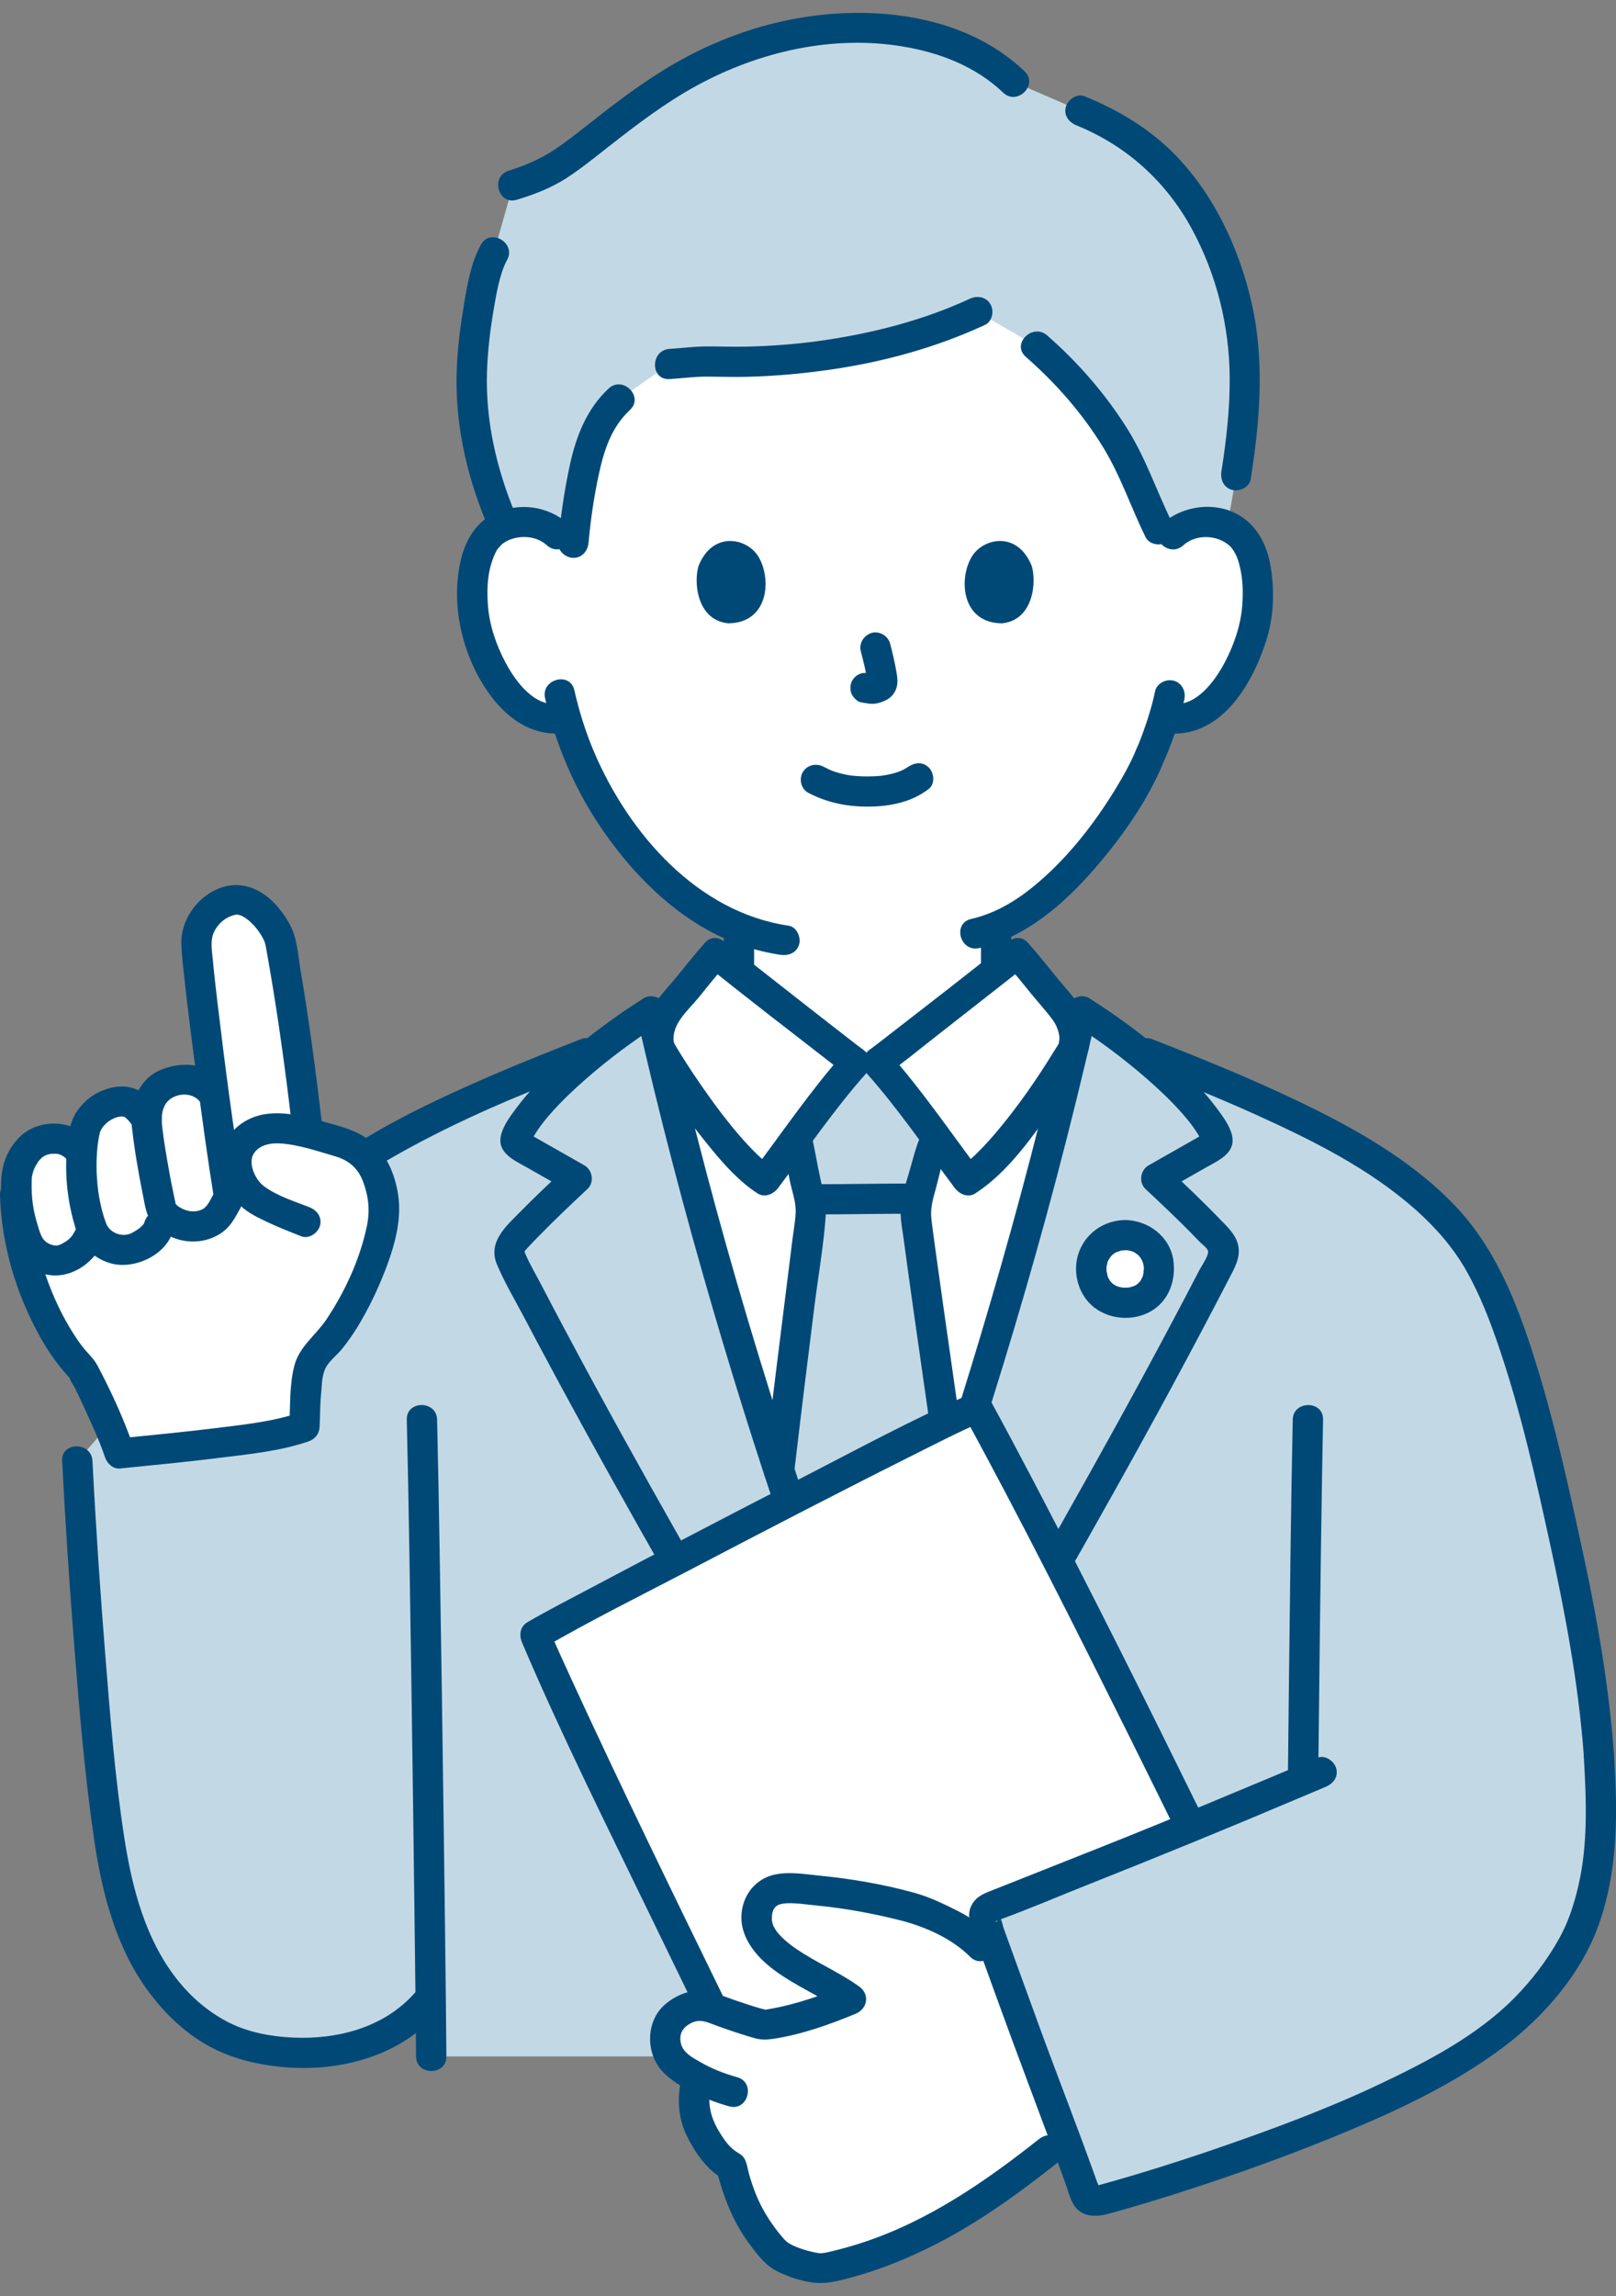 <svg width="100" height="142" viewBox="0 0 100 142" fill="none" xmlns="http://www.w3.org/2000/svg">
<rect x="0" y="0" width="100" height="142" fill="#808080" stroke="none"/>
<g clip-path="url(#clip0_4621_83216)">
<path d="M72.557 33.067C73.171 32.479 73.999 32.259 74.707 32.284C76.248 32.338 76.904 33.167 77.186 33.654C78.029 35.108 77.993 37.787 77.427 39.445C77.027 40.618 76.371 42.414 74.79 43.702C74.138 44.232 73.179 44.582 72.262 44.428L72.019 44.387C71.728 45.343 71.369 46.281 71.15 46.736C70.468 48.576 66.517 55.307 61.641 57.319C61.64 57.705 61.64 57.989 61.64 57.989C61.64 58.27 61.64 59.165 61.64 60.002C59.324 61.82 54.741 65.408 54.296 65.722H52.941C52.505 65.414 48.086 61.956 45.733 60.108C45.732 59.389 45.731 58.349 45.731 57.409C43.362 56.471 41.276 54.792 39.301 52.44C37.023 49.727 35.726 46.804 35.009 44.383C34.032 44.633 32.975 44.272 32.275 43.701C30.693 42.413 30.037 40.618 29.637 39.444C29.071 37.786 29.036 35.108 29.878 33.654C30.16 33.166 30.816 32.337 32.357 32.283C33.065 32.258 33.893 32.479 34.507 33.066C34.507 33.066 31.068 13.95 53.532 13.95C75.996 13.95 72.557 33.066 72.557 33.066V33.067Z" fill="white"/>
<path d="M50.681 98.185C49.725 95.577 48.98 93.277 47.744 89.5C44.924 80.884 42.304 71.408 40.299 62.547C39.399 63.12 38.266 63.911 37.119 64.811L36.24 65.155L33.297 66.305C26.166 69.284 19.455 72.376 16.172 77.349L4.789 90.351C5.045 95.417 5.328 99.252 5.692 103.711C5.922 106.53 6.165 109.351 6.546 112.155C6.844 114.348 7.054 115.99 7.941 118.684C9.078 122.132 11.607 125.489 15.277 126.504C18.94 127.517 24.018 127.006 26.654 123.519C26.67 125.031 26.682 126.283 26.69 127.183H63.999C64.574 128.743 65.164 130.328 65.724 131.796C66.299 133.296 66.802 134.662 67.168 135.713C67.283 136.034 67.624 136.209 67.953 136.125C71.525 135.157 76.927 133.451 82.786 131.053C85.982 129.746 90.148 127.724 93.012 125.454C95.437 123.532 97.492 120.509 98.12 118.532C98.921 116.006 99.196 113.954 99.015 109.896C98.268 103.849 97.499 98.88 96.556 94.54C95.168 88.153 93.418 80.89 91.078 77.348C87.795 72.376 81.084 69.283 73.952 66.304L71.01 65.154C71.01 65.154 70.692 65.031 70.13 64.81C68.983 63.91 67.85 63.12 66.95 62.546C66.036 66.589 64.993 70.759 63.861 74.918C62.513 79.874 61.039 84.814 59.506 89.499C57.417 95.882 56.729 98.049 54.057 104.611H53.194C52.103 101.931 51.343 99.984 50.683 98.184L50.681 98.185Z" fill="#C3D8E5"/>
<path d="M29.387 20.677C29.33 21.146 29.287 21.573 29.259 21.919C28.911 26.142 29.88 29.509 31.189 32.517C31.508 32.389 31.894 32.301 32.362 32.285C33.07 32.26 33.898 32.481 34.512 33.068L35.447 33.962C35.465 33.766 35.483 33.569 35.483 33.569C35.66 31.639 35.795 30.775 36.123 29.23C36.459 27.647 36.883 26.006 38.322 24.692L41.441 22.512C42.269 22.465 43.24 22.34 43.896 22.362C49.839 22.558 55.886 21.438 60.487 19.288L64.146 21.408C66.665 23.601 68.46 25.934 69.849 28.535C70.317 29.411 71.391 32.389 72.159 33.568C72.766 32.603 73.831 32.254 74.713 32.285C75.204 32.302 75.606 32.398 75.934 32.537C77.428 24.752 77.742 20.044 74.718 13.977C74.218 12.974 73.239 11.558 72.483 10.696C71.014 9.022 69.042 7.726 66.866 6.853L62.747 5.07C58.624 1.069 51.169 1.069 46.037 2.958C41.223 4.73 38.622 7.231 35.5 9.567C34.22 10.525 33.449 10.94 31.742 11.454L30.57 15.605C30 16.605 29.598 18.936 29.388 20.676L29.387 20.677Z" fill="#C3D8E5"/>
<path d="M50.014 49.031C51.173 49.64 52.421 49.895 53.731 49.887C55.063 49.878 56.41 49.618 57.477 48.79C57.877 48.48 57.804 47.795 57.477 47.47C57.082 47.077 56.551 47.159 56.15 47.47C56.433 47.251 56.206 47.423 56.134 47.469C56.059 47.517 55.981 47.561 55.903 47.602C55.84 47.635 55.559 47.747 55.81 47.654C55.704 47.693 55.599 47.735 55.492 47.769C55.202 47.862 54.902 47.928 54.601 47.971C54.736 47.952 54.557 47.975 54.508 47.98C54.42 47.989 54.332 47.996 54.245 48.002C54.034 48.015 53.823 48.02 53.611 48.019C53.422 48.018 53.233 48.012 53.044 47.999C52.957 47.993 52.871 47.986 52.785 47.977C52.78 47.977 52.472 47.935 52.651 47.963C52.37 47.919 52.091 47.86 51.819 47.779C51.702 47.744 51.588 47.702 51.473 47.663C51.44 47.652 51.391 47.64 51.362 47.62C51.551 47.747 51.461 47.664 51.385 47.628C51.242 47.561 51.101 47.491 50.961 47.418C50.513 47.182 49.941 47.305 49.678 47.753C49.43 48.175 49.565 48.794 50.014 49.031L50.014 49.031Z" fill="#004977"/>
<path d="M53.271 40.297C53.434 40.914 53.59 41.542 53.684 42.174L53.65 41.926C53.661 42.012 53.666 42.098 53.657 42.185L53.691 41.937C53.684 41.977 53.676 42.015 53.662 42.053L53.757 41.83C53.745 41.858 53.732 41.88 53.715 41.905L53.862 41.716C53.843 41.74 53.824 41.758 53.8 41.777L53.99 41.631C53.943 41.661 53.892 41.686 53.841 41.709L54.065 41.615C53.983 41.649 53.901 41.674 53.813 41.688L54.063 41.655C53.983 41.664 53.905 41.664 53.826 41.654L54.075 41.688C53.986 41.675 53.899 41.654 53.81 41.642C53.548 41.607 53.325 41.597 53.087 41.736C52.892 41.849 52.706 42.072 52.656 42.294C52.601 42.533 52.612 42.801 52.75 43.014C52.872 43.202 53.077 43.411 53.311 43.443C53.511 43.469 53.706 43.52 53.909 43.529C54.221 43.543 54.51 43.448 54.788 43.322C55.131 43.166 55.398 42.861 55.489 42.493C55.566 42.182 55.533 41.909 55.48 41.598C55.377 40.993 55.237 40.394 55.081 39.8C54.956 39.328 54.405 38.994 53.927 39.148C53.438 39.305 53.138 39.791 53.271 40.297Z" fill="#004977"/>
<path d="M43.23 34.989C42.914 36.008 43.12 38.351 45.059 38.55C47.623 38.535 47.759 35.702 46.896 34.37C46.19 33.279 44.112 32.825 43.23 34.989Z" fill="#004977"/>
<path d="M63.84 34.989C64.155 36.008 63.95 38.351 62.01 38.551C59.447 38.535 59.31 35.702 60.173 34.37C60.879 33.279 62.957 32.825 63.84 34.989Z" fill="#004977"/>
<path d="M35.173 32.407C33.92 31.279 32.088 31.042 30.566 31.775C29.457 32.309 28.816 33.404 28.533 34.561C27.87 37.278 28.558 40.369 30.113 42.677C31.257 44.374 32.915 45.619 35.054 45.328C35.557 45.26 35.831 44.619 35.709 44.179C35.56 43.64 35.059 43.459 34.555 43.528C33.057 43.731 31.9 42.134 31.292 40.998C30.704 39.898 30.281 38.657 30.192 37.411C30.143 36.718 30.148 36.004 30.285 35.32C30.379 34.847 30.603 34.205 30.817 33.921C30.757 34.001 30.947 33.779 30.97 33.755C31.083 33.633 31.068 33.65 31.165 33.583C31.414 33.411 31.681 33.31 31.981 33.255C32.643 33.134 33.339 33.271 33.846 33.727C34.74 34.531 36.071 33.215 35.173 32.406L35.173 32.407Z" fill="#004977"/>
<path d="M73.22 33.729C74.118 32.921 75.612 33.121 76.273 33.953C76.145 33.792 76.322 34.039 76.343 34.072C76.415 34.19 76.483 34.313 76.536 34.441C76.651 34.719 76.722 35.026 76.781 35.321C76.918 36.005 76.923 36.719 76.874 37.412C76.787 38.637 76.375 39.853 75.806 40.938C75.199 42.093 74.032 43.736 72.511 43.529C72.009 43.461 71.503 43.649 71.356 44.181C71.236 44.617 71.507 45.261 72.012 45.329C75.467 45.799 77.474 42.41 78.369 39.58C78.822 38.15 78.876 36.568 78.639 35.095C78.446 33.895 77.946 32.757 76.934 32.033C75.427 30.952 73.233 31.202 71.893 32.408C70.995 33.216 72.325 34.534 73.219 33.729L73.22 33.729Z" fill="#004977"/>
<path d="M71.478 42.751C71.307 43.582 71.055 44.397 70.77 45.196C70.68 45.448 70.523 45.865 70.456 46.022C70.388 46.178 70.314 46.331 70.249 46.49C70.234 46.528 70.145 46.755 70.207 46.603C70.273 46.443 70.166 46.694 70.153 46.724C70.117 46.802 70.081 46.879 70.044 46.955C69.948 47.155 69.847 47.353 69.743 47.549C69.507 47.991 69.256 48.425 68.994 48.851C67.617 51.092 65.941 53.212 63.888 54.877C62.765 55.788 61.496 56.514 60.093 56.836C58.917 57.106 59.415 58.907 60.592 58.637C63.467 57.977 65.861 55.889 67.74 53.72C69.307 51.912 70.763 49.877 71.761 47.695C71.862 47.476 71.95 47.251 72.044 47.029C71.92 47.322 72.205 46.665 72.213 46.647C72.29 46.461 72.365 46.274 72.436 46.085C72.786 45.162 73.089 44.215 73.289 43.248C73.391 42.755 73.145 42.239 72.634 42.1C72.169 41.973 71.582 42.256 71.479 42.752L71.478 42.751Z" fill="#004977"/>
<path d="M33.73 43.179C34.365 45.971 35.506 48.676 37.103 51.06C38.82 53.623 41.075 56.021 43.804 57.528C45.198 58.298 46.721 58.82 48.299 59.052C48.8 59.125 49.307 58.928 49.453 58.4C49.574 57.96 49.302 57.325 48.797 57.251C43.149 56.422 38.924 51.548 36.782 46.554C36.248 45.308 35.84 44.004 35.54 42.683C35.273 41.512 33.463 42.007 33.73 43.18V43.179Z" fill="#004977"/>
<path d="M66.613 7.753C69.716 9.014 72.162 11.23 73.753 14.159C75.275 16.961 76.067 20.129 76.094 23.306C76.111 25.265 75.889 27.216 75.584 29.148C75.505 29.645 75.712 30.152 76.239 30.296C76.685 30.418 77.314 30.145 77.393 29.644C77.965 26.027 78.271 22.36 77.456 18.753C76.68 15.319 75.043 11.847 72.499 9.357C70.961 7.851 69.099 6.76 67.112 5.952C66.642 5.761 66.08 6.159 65.957 6.604C65.81 7.139 66.141 7.561 66.613 7.753L66.613 7.753Z" fill="#004977"/>
<path d="M63.401 4.409C60.087 1.237 55.129 0.431 50.706 0.934C48.279 1.21 45.991 1.873 43.77 2.883C41.562 3.887 39.572 5.242 37.658 6.716C36.697 7.456 35.756 8.225 34.776 8.939C33.751 9.686 32.695 10.183 31.484 10.553C30.332 10.905 30.823 12.708 31.983 12.354C33.056 12.027 34.105 11.628 35.051 11.017C35.97 10.423 36.824 9.723 37.685 9.05C39.424 7.688 41.178 6.35 43.125 5.29C46.979 3.191 51.516 2.146 55.895 2.88C58.173 3.262 60.389 4.117 62.075 5.729C62.945 6.563 64.274 5.244 63.401 4.409Z" fill="#004977"/>
<path d="M29.759 15.134C29.152 16.239 28.922 17.558 28.717 18.786C28.494 20.119 28.318 21.473 28.265 22.825C28.137 26.076 28.83 29.261 30.068 32.258C30.26 32.724 30.691 33.055 31.222 32.91C31.665 32.789 32.071 32.231 31.877 31.762C30.721 28.962 30.042 26.042 30.135 23.003C30.174 21.758 30.321 20.511 30.526 19.282C30.704 18.221 30.923 16.907 31.379 16.077C31.959 15.022 30.339 14.078 29.759 15.134L29.759 15.134Z" fill="#004977"/>
<path d="M60.006 18.48C57.187 19.788 54.124 20.577 51.054 21.034C49.429 21.276 47.785 21.403 46.142 21.439C45.326 21.457 44.512 21.421 43.696 21.425C42.941 21.429 42.187 21.531 41.434 21.578C40.235 21.652 40.226 23.52 41.434 23.445C42.209 23.397 42.985 23.289 43.763 23.292C44.587 23.296 45.408 23.325 46.233 23.304C48.015 23.261 49.791 23.097 51.554 22.835C54.797 22.352 57.978 21.472 60.954 20.093C61.413 19.88 61.529 19.221 61.29 18.815C61.015 18.346 60.468 18.267 60.006 18.48Z" fill="#004977"/>
<path d="M37.657 24.032C36.31 25.293 35.659 26.96 35.271 28.724C34.92 30.326 34.693 31.937 34.542 33.569C34.495 34.071 35.007 34.502 35.48 34.502C36.026 34.502 36.372 34.073 36.419 33.569C36.552 32.128 36.746 30.77 37.053 29.349C37.378 27.843 37.827 26.435 38.984 25.352C39.865 24.527 38.536 23.208 37.657 24.032Z" fill="#004977"/>
<path d="M63.475 22.067C65.331 23.692 66.954 25.537 68.247 27.637C69.337 29.406 69.974 31.357 70.885 33.214C71.108 33.667 71.755 33.79 72.169 33.549C72.634 33.279 72.729 32.726 72.506 32.272C71.57 30.366 70.914 28.37 69.785 26.56C68.427 24.384 66.732 22.437 64.803 20.747C63.899 19.955 62.567 21.271 63.475 22.067Z" fill="#004977"/>
<path d="M54.053 104.611C56.726 98.048 57.413 95.882 59.502 89.498C62.091 81.588 64.512 72.952 66.443 64.734C66.652 63.966 66.289 62.967 65.805 62.409C64.936 61.408 63.841 59.959 62.954 58.971C62.576 59.275 54.883 65.311 54.3 65.722H52.945C52.362 65.311 44.669 59.275 44.292 58.971C43.404 59.959 42.309 61.408 41.44 62.409C40.956 62.967 40.593 63.966 40.803 64.734C42.734 72.952 45.154 81.588 47.743 89.498C49.832 95.882 50.52 98.049 53.192 104.611H54.054H54.053Z" fill="white"/>
<path d="M56.372 98.696C55.755 100.357 55.038 102.183 54.049 104.611H53.187C50.727 98.57 49.949 96.254 48.211 90.944C49.054 83.754 50.169 75.203 50.169 74.951C50.169 74.498 50.065 74.05 49.962 73.607C49.91 73.407 49.864 73.206 49.822 73.005C49.6 72.006 49.559 71.495 49.3 70.437L49.284 70.386C50.525 68.721 52.026 66.746 52.941 65.722H54.296C55.203 66.737 56.686 68.687 57.921 70.343C57.851 70.538 57.806 70.666 57.806 70.666C57.461 71.381 57.366 72.092 57.171 72.719C56.928 73.493 56.684 74.288 56.67 75.098C56.663 75.521 57.836 83.629 58.923 91.257C57.94 94.26 57.26 96.307 56.372 98.696V98.696Z" fill="#C3D8E5"/>
<path d="M47.402 104.423C42.602 96.145 37.858 87.828 33.432 79.344C33.135 78.774 32.8 78.207 32.539 77.62C32.429 77.372 32.428 77.42 32.618 77.207C32.846 76.952 33.089 76.709 33.327 76.464C34.306 75.459 35.326 74.496 36.351 73.538C36.791 73.128 36.674 72.363 36.161 72.072C35.528 71.712 34.893 71.352 34.26 70.992C33.957 70.819 33.653 70.647 33.35 70.475C33.185 70.381 33.019 70.288 32.854 70.193L32.689 70.1C32.549 70.013 32.559 70.023 32.72 70.127L32.848 70.598C32.796 70.708 32.789 70.724 32.827 70.647C32.849 70.6 32.873 70.554 32.898 70.509C32.939 70.43 32.983 70.353 33.028 70.277C33.134 70.099 33.247 69.925 33.365 69.755C33.595 69.428 33.85 69.121 34.115 68.822C34.784 68.07 35.517 67.375 36.276 66.714C37.685 65.484 39.194 64.362 40.77 63.353L39.392 62.795C40.777 68.906 42.363 74.973 44.125 80.988C45.688 86.324 47.371 91.638 49.218 96.884C50.164 99.572 51.212 102.221 52.286 104.861C52.476 105.328 52.911 105.657 53.44 105.513C53.886 105.391 54.287 104.834 54.096 104.364C52.238 99.799 50.587 95.184 49.055 90.501C47.114 84.569 45.321 78.594 43.725 72.561C42.824 69.155 41.98 65.734 41.202 62.299C41.072 61.725 40.318 61.424 39.823 61.741C37.469 63.247 35.178 64.988 33.245 67.008C32.758 67.517 32.3 68.054 31.883 68.621C31.539 69.088 31.128 69.65 30.999 70.223C30.755 71.303 31.804 71.749 32.568 72.182C33.45 72.683 34.331 73.184 35.214 73.685L35.024 72.219C34.066 73.112 33.114 74.011 32.196 74.943C31.295 75.858 30.164 76.823 30.76 78.225C31.232 79.337 31.869 80.402 32.431 81.471C33.02 82.589 33.614 83.704 34.214 84.817C36.599 89.249 39.057 93.641 41.549 98.013C42.95 100.47 44.362 102.92 45.781 105.367C46.384 106.408 48.007 105.468 47.401 104.424L47.402 104.423Z" fill="#004977"/>
<path d="M81.572 110.077C81.638 103.912 81.706 97.746 81.805 91.582C81.825 90.321 81.847 89.06 81.873 87.8C81.898 86.598 80.022 86.598 79.996 87.8C79.88 93.353 79.822 98.907 79.757 104.461C79.736 106.333 79.715 108.205 79.695 110.077C79.683 111.28 81.559 111.28 81.572 110.077Z" fill="#004977"/>
<path d="M50.463 75.107C52.468 75.106 54.472 75.065 56.477 75.065C56.968 75.065 57.438 74.635 57.416 74.131C57.393 73.627 57.003 73.197 56.477 73.197C54.472 73.198 52.468 73.239 50.463 73.24C49.972 73.24 49.502 73.669 49.524 74.173C49.547 74.677 49.937 75.107 50.463 75.107Z" fill="#004977"/>
<path d="M48.404 70.687C48.594 71.48 48.719 72.285 48.888 73.083C49.019 73.702 49.265 74.35 49.236 74.989C49.211 75.552 49.104 76.121 49.035 76.679C48.688 79.473 48.334 82.266 47.99 85.06C47.748 87.029 47.509 88.999 47.278 90.969C47.219 91.471 47.751 91.903 48.216 91.903C48.772 91.903 49.096 91.472 49.155 90.969C49.553 87.569 49.974 84.172 50.399 80.775C50.637 78.872 50.984 76.949 51.108 75.035C51.153 74.347 50.934 73.649 50.784 72.984C50.575 72.056 50.435 71.115 50.213 70.191C49.933 69.022 48.123 69.517 48.403 70.687L48.404 70.687Z" fill="#004977"/>
<path d="M59.779 90.635C59.308 87.337 58.835 84.04 58.368 80.743C58.193 79.507 58.019 78.27 57.85 77.033C57.841 76.97 57.808 76.726 57.813 76.766C57.82 76.819 57.788 76.576 57.782 76.531C57.758 76.351 57.734 76.172 57.711 75.991C57.68 75.748 57.642 75.502 57.624 75.257C57.585 74.735 57.714 74.22 57.853 73.721C58.088 72.879 58.257 71.934 58.62 71.138C58.83 70.68 58.752 70.133 58.283 69.861C57.881 69.626 57.21 69.734 56.999 70.196C56.639 70.986 56.47 71.813 56.218 72.638C55.977 73.425 55.713 74.278 55.736 75.111C55.749 75.627 55.855 76.152 55.923 76.662C56.294 79.439 56.695 82.212 57.091 84.986C57.383 87.034 57.676 89.083 57.969 91.131C58.04 91.631 58.679 91.905 59.123 91.784C59.663 91.636 59.85 91.136 59.778 90.635L59.779 90.635Z" fill="#004977"/>
<path d="M61.458 105.366C66.479 96.705 71.443 88.003 76.039 79.109C76.385 78.439 76.797 77.769 76.612 76.984C76.454 76.313 75.895 75.823 75.434 75.345C74.396 74.268 73.308 73.239 72.215 72.219L72.025 73.685C72.907 73.184 73.789 72.683 74.671 72.182C75.434 71.749 76.483 71.302 76.24 70.222C76.111 69.651 75.699 69.087 75.356 68.621C74.938 68.053 74.481 67.517 73.994 67.008C72.06 64.988 69.769 63.247 67.415 61.741C66.921 61.424 66.167 61.725 66.037 62.299C64.652 68.41 63.065 74.477 61.304 80.492C59.741 85.828 58.057 91.142 56.211 96.388C55.265 99.075 54.217 101.725 53.143 104.365C52.952 104.832 53.35 105.39 53.798 105.513C54.334 105.66 54.761 105.33 54.952 104.861C56.81 100.295 58.46 95.68 59.992 90.998C61.934 85.066 63.727 79.091 65.323 73.057C66.224 69.652 67.067 66.231 67.846 62.795L66.467 63.353C68.044 64.362 69.552 65.485 70.962 66.714C71.704 67.361 72.422 68.04 73.079 68.774C73.36 69.088 73.631 69.41 73.873 69.756C73.981 69.911 74.085 70.069 74.182 70.231C74.237 70.323 74.29 70.416 74.341 70.51L74.389 70.602C74.449 70.725 74.45 70.724 74.39 70.599L74.519 70.128C74.664 70.034 74.69 70.015 74.598 70.072C74.528 70.114 74.457 70.155 74.385 70.194C74.219 70.289 74.054 70.382 73.888 70.476C73.585 70.648 73.282 70.82 72.979 70.993C72.345 71.353 71.711 71.713 71.077 72.073C70.565 72.364 70.448 73.129 70.887 73.54C71.799 74.39 72.705 75.246 73.583 76.131C73.803 76.352 74.02 76.575 74.236 76.801C74.382 76.954 74.67 77.15 74.746 77.344C74.846 77.598 74.371 78.257 74.215 78.559C73.124 80.662 72.012 82.754 70.884 84.838C68.589 89.077 66.231 93.282 63.841 97.469C62.515 99.793 61.178 102.11 59.836 104.424C59.232 105.467 60.853 106.409 61.457 105.367L61.458 105.366Z" fill="#004977"/>
<path d="M62.286 59.632C62.8 60.21 63.286 60.811 63.772 61.412C64.222 61.97 64.724 62.506 65.147 63.083C65.323 63.323 65.445 63.595 65.514 63.883C65.539 63.991 65.557 64.087 65.56 64.198C65.562 64.26 65.506 64.595 65.578 64.411C65.501 64.606 65.359 64.794 65.25 64.972C64.211 66.671 63.065 68.328 61.789 69.859C61.383 70.346 60.961 70.822 60.509 71.269C60.315 71.461 60.115 71.648 59.907 71.826C59.66 72.036 59.691 72.012 59.416 72.191L60.7 72.526C58.816 70.024 57.043 67.408 54.96 65.063L54.77 66.529C55.863 65.751 56.904 64.888 57.961 64.063C59.456 62.897 60.948 61.728 62.439 60.557C62.831 60.249 63.225 59.944 63.613 59.632C64.008 59.315 63.945 58.641 63.613 58.311C63.223 57.923 62.682 57.994 62.286 58.311C59.864 60.257 57.399 62.154 54.944 64.059C54.793 64.175 54.643 64.292 54.493 64.408C54.427 64.459 54.361 64.509 54.296 64.56C54.173 64.654 54.449 64.443 54.269 64.58C54.121 64.693 53.974 64.808 53.822 64.916C53.312 65.279 53.205 65.902 53.632 66.383C55.61 68.609 57.291 71.093 59.078 73.468C59.37 73.856 59.899 74.105 60.362 73.803C62.382 72.489 63.881 70.319 65.241 68.382C65.808 67.575 66.356 66.754 66.87 65.913C67.007 65.689 67.152 65.465 67.255 65.221C67.59 64.432 67.425 63.511 67.095 62.751C66.731 61.914 66.036 61.249 65.467 60.547C64.857 59.794 64.257 59.034 63.613 58.311C62.809 57.41 61.486 58.735 62.286 59.632L62.286 59.632Z" fill="#004977"/>
<path d="M43.619 58.311C43.048 58.951 42.513 59.62 41.975 60.287C41.466 60.917 40.875 61.521 40.427 62.196C39.73 63.248 39.576 64.595 40.226 65.688C41.347 67.576 42.64 69.392 44.039 71.085C44.869 72.089 45.768 73.087 46.869 73.803C47.328 74.102 47.862 73.855 48.153 73.468C49.941 71.093 51.622 68.609 53.6 66.383C54.027 65.902 53.919 65.279 53.41 64.916C53.29 64.831 53.174 64.741 53.057 64.652C53.012 64.618 52.967 64.584 52.922 64.549C52.806 64.46 53.082 64.673 52.912 64.541C52.782 64.441 52.652 64.341 52.522 64.24C51.84 63.712 51.16 63.182 50.48 62.651C49.015 61.508 47.552 60.361 46.091 59.213C45.709 58.913 45.324 58.615 44.945 58.312C44.551 57.995 44.004 57.928 43.618 58.312C43.29 58.639 43.222 59.314 43.618 59.632C46.071 61.601 48.565 63.522 51.051 65.449C51.518 65.811 51.979 66.186 52.462 66.529L52.272 65.062C50.189 67.407 48.416 70.024 46.532 72.526L47.816 72.191C47.733 72.137 47.651 72.081 47.571 72.023C47.486 71.963 47.566 72.023 47.581 72.035C47.532 71.997 47.484 71.958 47.435 71.918C47.242 71.758 47.056 71.59 46.875 71.417C46.481 71.039 46.111 70.637 45.754 70.225C45.025 69.382 44.354 68.492 43.711 67.582C43.161 66.805 42.63 66.013 42.127 65.205C41.985 64.978 41.844 64.749 41.712 64.515C41.694 64.485 41.673 64.454 41.66 64.422C41.702 64.525 41.673 64.44 41.672 64.336C41.671 64.07 41.712 63.811 41.813 63.562C42.1 62.855 42.776 62.259 43.249 61.673C43.805 60.984 44.357 60.293 44.946 59.632C45.745 58.735 44.422 57.41 43.619 58.311Z" fill="#004977"/>
<path d="M44.789 58.08V59.571C44.789 59.81 44.894 60.062 45.064 60.231C45.227 60.393 45.494 60.515 45.727 60.505C45.97 60.494 46.222 60.414 46.391 60.231C46.56 60.048 46.666 59.824 46.666 59.571V58.08C46.666 57.841 46.561 57.589 46.391 57.42C46.228 57.258 45.961 57.136 45.727 57.147C45.485 57.158 45.233 57.237 45.064 57.42C44.895 57.603 44.789 57.828 44.789 58.08Z" fill="#004977"/>
<path d="M60.703 57.99C60.703 58.503 60.703 59.016 60.703 59.529C60.703 59.769 60.808 60.02 60.978 60.19C61.141 60.352 61.408 60.474 61.642 60.463C61.884 60.452 62.136 60.373 62.305 60.19C62.474 60.007 62.58 59.782 62.58 59.529V59.444C62.58 59.205 62.475 58.953 62.305 58.784C62.142 58.622 61.875 58.5 61.642 58.51C61.399 58.521 61.147 58.6 60.978 58.784C60.809 58.967 60.703 59.191 60.703 59.444V59.529C60.703 59.769 60.808 60.02 60.978 60.19C61.141 60.352 61.408 60.474 61.642 60.463C61.884 60.452 62.136 60.373 62.305 60.19C62.474 60.007 62.58 59.782 62.58 59.529C62.58 59.016 62.58 58.503 62.58 57.99C62.58 57.75 62.475 57.499 62.305 57.329C62.142 57.168 61.875 57.045 61.642 57.056C61.399 57.067 61.147 57.146 60.978 57.329C60.809 57.513 60.703 57.737 60.703 57.99Z" fill="#004977"/>
<path d="M99.88 108.529C99.571 104.389 98.881 100.311 98.004 96.255C97.112 92.131 96.216 87.997 94.942 83.969C93.851 80.52 92.516 77.126 89.957 74.482C87.229 71.663 83.689 69.703 80.174 68.029C77.257 66.64 74.267 65.429 71.26 64.254C70.788 64.07 70.229 64.456 70.105 64.906C69.959 65.436 70.287 65.87 70.761 66.055C73.101 66.969 75.424 67.903 77.714 68.939C81.198 70.516 84.751 72.277 87.623 74.837C88.853 75.934 89.937 77.173 90.749 78.608C91.594 80.101 92.211 81.712 92.761 83.331C94.105 87.286 95.02 91.371 95.911 95.445C96.857 99.776 97.673 104.103 98.004 108.529C98.041 109.032 98.408 109.463 98.942 109.463C99.421 109.463 99.919 109.035 99.881 108.529H99.88Z" fill="#004977"/>
<path d="M69.619 76.389C68.38 76.389 67.523 77.344 67.523 78.462C67.523 79.712 68.398 80.573 69.619 80.573C70.887 80.573 71.715 79.704 71.715 78.462C71.715 77.337 70.854 76.389 69.619 76.389Z" fill="white"/>
<path d="M69.624 75.455C68.291 75.472 67.127 76.294 66.723 77.568C66.354 78.731 66.744 80.119 67.719 80.868C68.7 81.622 70.132 81.717 71.212 81.102C72.344 80.459 72.794 79.143 72.603 77.908C72.379 76.463 71.052 75.472 69.624 75.454C69.133 75.448 68.663 75.888 68.686 76.388C68.709 76.899 69.098 77.315 69.624 77.322C69.686 77.322 69.746 77.327 69.807 77.329C70.017 77.334 69.59 77.278 69.791 77.326C69.884 77.348 69.976 77.366 70.067 77.396C70.083 77.401 70.15 77.434 70.172 77.433L70.05 77.382C70.083 77.396 70.116 77.412 70.148 77.429C70.241 77.477 70.329 77.559 70.422 77.599C70.236 77.519 70.317 77.515 70.396 77.588C70.422 77.612 70.448 77.637 70.472 77.662C70.503 77.693 70.542 77.758 70.579 77.779C70.449 77.703 70.479 77.634 70.543 77.737C70.595 77.82 70.643 77.903 70.691 77.988C70.731 78.058 70.698 78.097 70.662 77.91C70.675 77.977 70.713 78.046 70.732 78.112C70.757 78.197 70.76 78.295 70.791 78.377C70.716 78.177 70.778 78.22 70.778 78.32C70.778 78.367 70.783 78.413 70.783 78.46C70.783 78.546 70.751 78.661 70.768 78.744L70.787 78.605C70.781 78.641 70.775 78.677 70.768 78.712C70.756 78.773 70.741 78.833 70.724 78.893C70.712 78.935 70.699 78.976 70.685 79.017L70.667 79.065C70.631 79.156 70.643 79.129 70.702 78.983C70.652 79.043 70.625 79.136 70.582 79.202C70.561 79.237 70.534 79.269 70.513 79.304C70.453 79.406 70.675 79.124 70.552 79.249C70.488 79.315 70.398 79.382 70.341 79.453C70.469 79.292 70.465 79.363 70.373 79.424C70.345 79.443 70.317 79.46 70.288 79.477C70.245 79.503 70.199 79.524 70.155 79.548C69.997 79.635 70.333 79.495 70.215 79.525C70.121 79.549 70.031 79.587 69.937 79.609C69.902 79.617 69.866 79.623 69.831 79.631C69.73 79.648 69.758 79.645 69.915 79.622C69.877 79.626 69.84 79.629 69.802 79.632C69.705 79.638 69.608 79.64 69.511 79.635C69.461 79.633 69.391 79.614 69.343 79.622C69.361 79.619 69.579 79.666 69.429 79.63C69.333 79.607 69.238 79.588 69.144 79.557C69.104 79.543 69.062 79.522 69.021 79.512C69.268 79.571 69.12 79.553 69.037 79.508C68.955 79.463 68.883 79.403 68.802 79.358C68.992 79.463 68.928 79.461 68.875 79.41C68.839 79.375 68.802 79.342 68.767 79.307C68.738 79.277 68.713 79.241 68.683 79.214C68.594 79.135 68.818 79.414 68.721 79.264C68.666 79.178 68.615 79.091 68.565 79.001C68.473 78.835 68.636 79.215 68.578 79.033C68.567 78.999 68.554 78.966 68.543 78.932C68.515 78.842 68.514 78.693 68.468 78.614C68.477 78.63 68.488 78.854 68.48 78.694C68.477 78.636 68.471 78.578 68.47 78.52C68.469 78.472 68.469 78.425 68.471 78.377C68.472 78.35 68.474 78.322 68.476 78.294C68.486 78.193 68.481 78.221 68.461 78.379C68.497 78.281 68.503 78.165 68.535 78.064C68.55 78.017 68.583 77.961 68.589 77.913C68.576 78.01 68.507 78.088 68.584 77.944C68.632 77.853 68.711 77.769 68.753 77.677C68.664 77.869 68.671 77.78 68.742 77.704C68.778 77.665 68.815 77.627 68.854 77.592C68.933 77.519 69.015 77.52 68.828 77.602C68.871 77.583 68.92 77.536 68.961 77.511C69.006 77.482 69.054 77.456 69.102 77.431C69.134 77.414 69.167 77.398 69.2 77.383L69.078 77.434C69.165 77.442 69.312 77.357 69.403 77.337L69.46 77.326C69.561 77.309 69.536 77.312 69.385 77.334C69.423 77.356 69.58 77.322 69.627 77.322C70.118 77.315 70.589 76.897 70.566 76.388C70.543 75.888 70.153 75.448 69.627 75.454L69.624 75.455Z" fill="#004977"/>
<path d="M16.974 77.819C18.807 75.073 21.593 73.104 24.432 71.493C27.419 69.798 30.601 68.352 33.801 67.102L36.482 66.055C36.953 65.87 37.282 65.429 37.137 64.906C37.014 64.459 36.457 64.069 35.983 64.254C33.728 65.135 31.487 66.034 29.274 67.017C25.768 68.574 22.295 70.302 19.277 72.691C17.767 73.886 16.424 75.274 15.354 76.877C14.684 77.881 16.309 78.817 16.975 77.82L16.974 77.819Z" fill="#004977"/>
<path d="M25.172 87.798C25.293 92.936 25.367 98.074 25.444 103.212C25.531 109.055 25.609 114.899 25.678 120.742C25.704 122.889 25.729 125.036 25.747 127.183C25.756 128.384 27.633 128.387 27.623 127.183C27.586 122.659 27.526 118.136 27.466 113.613C27.387 107.599 27.302 101.584 27.2 95.571C27.156 92.98 27.11 90.389 27.049 87.798C27.021 86.598 25.144 86.594 25.172 87.798Z" fill="#004977"/>
<path d="M3.846 90.352C4.038 94.143 4.289 97.931 4.588 101.716C4.907 105.765 5.244 109.812 5.834 113.832C6.315 117.106 7.198 120.502 9.21 123.198C10.188 124.508 11.376 125.668 12.809 126.481C14.204 127.273 15.751 127.658 17.338 127.825C20.795 128.189 24.612 127.258 26.977 124.591C27.774 123.693 26.452 122.368 25.651 123.271C23.767 125.394 20.897 126.144 18.131 126.017C16.819 125.957 15.447 125.714 14.261 125.135C12.943 124.491 11.816 123.521 10.917 122.37C9 119.916 8.177 116.768 7.706 113.747C7.123 110.007 6.825 106.227 6.523 102.456C6.2 98.425 5.927 94.39 5.722 90.351C5.661 89.155 3.784 89.148 3.845 90.351L3.846 90.352Z" fill="#004977"/>
<path d="M23.446 76.753C23.138 78.872 21.537 81.386 20.755 82.439C20.41 82.904 20.085 83.289 19.739 83.617C18.936 84.379 19.046 85.407 18.894 86.575C18.811 87.211 18.877 87.789 18.841 88.247C16.588 89.037 10.322 89.594 7.41 89.888C6.977 88.582 5.244 84.818 5.039 84.616C3.232 82.843 1.166 78.497 0.961 74.308L1.037 72.758C1.065 72.202 1.509 70.653 2.637 70.361C3.524 70.131 4.415 70.493 4.967 71.256C5.108 70.596 5.26 69.879 5.26 69.879C5.385 69.288 6.071 68.333 7.28 68.143C8.225 67.994 8.594 68.589 9.071 69.227C9.073 68.426 9.406 67.49 10.14 67.105C11.267 66.514 13.477 66.493 13.443 69.023C12.842 64.715 12.177 59.458 12.161 58.284C12.145 57.092 13.201 55.8 14.523 55.644C15.834 55.489 17.201 57.403 17.351 58.246C18.073 62.286 18.498 65.211 19.064 70.109C19.818 70.291 20.537 70.495 21.342 70.716C21.863 70.859 22.678 71.487 22.903 71.976C23.647 73.594 23.906 75.027 23.445 76.753L23.446 76.753Z" fill="white"/>
<path d="M19.952 69.728C19.57 66.456 19.139 63.191 18.589 59.942C18.469 59.233 18.414 58.46 18.191 57.776C17.994 57.171 17.635 56.635 17.234 56.147C16.258 54.959 14.861 54.351 13.388 55.015C12.108 55.593 11.186 56.963 11.22 58.371C11.235 59.019 11.319 59.669 11.388 60.312C11.63 62.566 11.926 64.815 12.228 67.061C12.546 69.421 12.864 71.783 13.246 74.133C13.327 74.632 13.949 74.909 14.4 74.785C14.932 74.64 15.136 74.136 15.055 73.637C14.412 69.682 13.9 65.746 13.43 61.77C13.335 60.964 13.242 60.158 13.168 59.349C13.116 58.79 12.999 58.175 13.237 57.655C13.454 57.184 13.87 56.791 14.367 56.63C14.624 56.546 14.701 56.546 14.905 56.62C15.016 56.661 15.251 56.81 15.392 56.929C15.797 57.269 16.128 57.715 16.351 58.193C16.399 58.296 16.36 58.211 16.352 58.19C16.368 58.23 16.383 58.271 16.395 58.312C16.427 58.427 16.449 58.54 16.471 58.658C16.542 59.049 16.609 59.441 16.677 59.832C17.244 63.117 17.69 66.417 18.076 69.728C18.135 70.229 18.466 70.662 19.015 70.662C19.477 70.662 20.012 70.232 19.953 69.728L19.952 69.728Z" fill="#004977"/>
<path d="M5.768 70.777C5.318 70.186 4.758 69.716 4.008 69.559C3.313 69.414 2.557 69.496 1.92 69.814C0.988 70.279 0.315 71.35 0.146 72.36C-0.049 73.524 0.12 74.818 0.427 75.945C0.615 76.64 0.839 77.369 1.319 77.922C1.714 78.376 2.297 78.718 2.889 78.832C4.332 79.111 5.698 78.195 6.332 76.938C6.559 76.487 6.452 75.926 5.995 75.66C5.579 75.418 4.94 75.542 4.711 75.995C4.63 76.157 4.543 76.314 4.44 76.464C4.53 76.332 4.384 76.524 4.344 76.564C4.313 76.595 4.122 76.753 4.227 76.676C4.054 76.802 3.859 76.916 3.664 77.006C3.806 76.941 3.631 77.007 3.574 77.024C3.557 77.029 3.425 77.043 3.531 77.034C3.64 77.024 3.461 77.029 3.442 77.029C3.399 77.028 3.355 77.027 3.312 77.023C3.482 77.038 3.337 77.025 3.301 77.014C3.216 76.987 3.128 76.969 3.045 76.935C3.179 76.99 2.983 76.89 2.944 76.871C2.942 76.87 2.814 76.789 2.888 76.841C2.95 76.884 2.819 76.781 2.805 76.769C2.769 76.734 2.64 76.59 2.664 76.622C2.688 76.655 2.585 76.485 2.564 76.44C2.46 76.221 2.381 75.941 2.307 75.695C2.038 74.801 1.941 74.053 1.96 73.115C1.962 73.025 1.967 72.936 1.969 72.847C1.972 72.688 1.996 72.714 1.956 72.857C1.997 72.708 2.019 72.557 2.069 72.41C2.091 72.347 2.155 72.197 2.089 72.342C2.124 72.266 2.16 72.191 2.2 72.118C2.241 72.042 2.285 71.968 2.332 71.896C2.356 71.859 2.381 71.823 2.407 71.788C2.492 71.67 2.324 71.876 2.425 71.77C2.466 71.727 2.507 71.684 2.548 71.641C2.559 71.63 2.687 71.516 2.621 71.569C2.589 71.594 2.772 71.474 2.827 71.446C2.811 71.454 2.708 71.488 2.813 71.45C2.875 71.428 2.938 71.411 3.002 71.396C3.152 71.359 3.123 71.363 3.242 71.358C3.496 71.347 3.607 71.356 3.783 71.436C3.878 71.478 4.051 71.591 4.149 71.72C4.454 72.121 4.958 72.331 5.433 72.055C5.83 71.824 6.077 71.182 5.769 70.777H5.768Z" fill="#004977"/>
<path d="M9.876 68.755C9.487 68.23 9.108 67.679 8.494 67.397C7.741 67.051 6.895 67.189 6.163 67.524C5.56 67.8 5.046 68.275 4.694 68.834C4.324 69.421 4.249 70.108 4.171 70.782C3.997 72.288 4.121 73.868 4.499 75.336C4.632 75.853 4.796 76.415 5.087 76.867C5.511 77.524 6.256 78.011 7.02 78.173C8.535 78.494 10.553 77.45 10.763 75.829C10.828 75.328 10.285 74.896 9.825 74.896C9.264 74.896 8.951 75.327 8.886 75.829C8.93 75.494 8.953 75.629 8.851 75.747C8.778 75.832 8.68 75.92 8.591 75.987C8.454 76.091 8.173 76.252 8.086 76.289C7.629 76.482 7.073 76.334 6.746 75.964C6.627 75.829 6.565 75.657 6.55 75.616C6.462 75.381 6.388 75.141 6.324 74.898C6.175 74.336 6.075 73.763 6.024 73.184C5.961 72.468 5.957 71.745 6.022 71.029C6.052 70.702 6.104 70.378 6.178 70.059C6.191 70.009 6.208 69.96 6.227 69.912C6.193 69.992 6.191 70.001 6.222 69.939C6.275 69.841 6.329 69.743 6.397 69.654C6.331 69.74 6.506 69.54 6.524 69.522C6.615 69.432 6.685 69.375 6.784 69.31C6.971 69.189 7.197 69.085 7.421 69.061C7.629 69.038 7.684 69.051 7.808 69.157C7.989 69.313 8.115 69.508 8.257 69.698C8.557 70.103 9.07 70.307 9.541 70.033C9.942 69.8 10.18 69.164 9.877 68.756L9.876 68.755Z" fill="#004977"/>
<path d="M13.636 66.746C12.674 65.667 11.029 65.653 9.796 66.237C8.543 66.829 8.012 68.348 8.156 69.651C8.318 71.11 8.571 72.563 8.861 74.001C8.991 74.646 9.063 75.288 9.541 75.781C10.009 76.264 10.695 76.612 11.356 76.731C12.25 76.891 13.182 76.687 13.889 76.108C14.338 75.739 14.578 75.234 14.862 74.744C15.466 73.701 13.845 72.76 13.241 73.801C13.133 73.987 13.041 74.182 12.93 74.367C12.911 74.398 12.719 74.662 12.829 74.532C12.804 74.562 12.578 74.768 12.672 74.7C12.308 74.965 11.8 74.988 11.35 74.787C11.212 74.725 11.064 74.641 10.947 74.546C10.999 74.579 10.983 74.562 10.9 74.494C10.822 74.407 10.815 74.405 10.88 74.488C10.824 74.391 10.828 74.407 10.891 74.535C10.874 74.46 10.857 74.385 10.84 74.309C10.805 74.149 10.77 73.988 10.737 73.826C10.595 73.147 10.467 72.465 10.35 71.782C10.242 71.152 10.139 70.521 10.061 69.886C9.991 69.326 9.958 68.846 10.19 68.377C10.556 67.637 11.759 67.45 12.309 68.066C13.113 68.967 14.436 67.642 13.636 66.746L13.636 66.746Z" fill="#004977"/>
<path d="M19.144 74.66C18.216 74.298 17.105 73.955 16.309 73.343C15.972 73.085 15.732 72.658 15.621 72.257C15.54 71.965 15.558 71.652 15.635 71.478C15.894 70.892 16.593 70.674 17.304 70.715C18.445 70.781 19.644 71.192 20.736 71.512C21.549 71.75 22.151 72.219 22.476 73.103C22.812 74.016 22.902 74.876 22.702 75.832C22.273 77.874 21.358 79.869 20.199 81.602C19.552 82.57 18.536 83.268 18.224 84.43C17.895 85.662 17.973 86.989 17.9 88.247L18.589 87.347C16.907 87.925 15.059 88.112 13.302 88.329C11.341 88.572 9.373 88.757 7.407 88.956L8.312 89.641C7.719 87.881 6.913 86.121 6.044 84.478C5.902 84.209 5.73 83.996 5.52 83.772C5.161 83.39 4.863 82.979 4.578 82.536C3.847 81.401 3.273 80.169 2.834 78.896C2.281 77.289 1.926 75.621 1.877 73.921C1.843 72.722 -0.034 72.717 0 73.921C0.087 76.954 0.987 79.998 2.462 82.649C2.762 83.189 3.093 83.713 3.465 84.208C3.651 84.456 3.843 84.701 4.048 84.933C4.119 85.013 4.189 85.093 4.265 85.168C4.393 85.294 4.3 85.297 4.311 85.197C4.303 85.27 4.238 85.038 4.273 85.153C4.354 85.412 4.56 85.684 4.68 85.93C4.894 86.369 5.1 86.812 5.302 87.257C5.746 88.232 6.16 89.122 6.502 90.138C6.623 90.496 6.988 90.865 7.407 90.823C9.419 90.62 11.432 90.43 13.438 90.18C15.312 89.945 17.292 89.764 19.088 89.147C19.501 89.005 19.752 88.68 19.777 88.247C19.815 87.581 19.797 86.925 19.865 86.26C19.919 85.734 19.899 85.138 20.127 84.648C20.347 84.175 20.865 83.808 21.189 83.398C21.544 82.948 21.871 82.486 22.167 81.996C22.807 80.936 23.345 79.814 23.798 78.663C24.278 77.443 24.697 76.098 24.7 74.776C24.702 73.603 24.333 72.253 23.63 71.305C22.839 70.24 21.784 69.854 20.546 69.515C19.222 69.153 17.767 68.689 16.384 68.91C15.372 69.072 14.405 69.686 13.97 70.631C13.388 71.898 13.806 73.343 14.688 74.365C15.162 74.913 15.825 75.243 16.471 75.548C17.181 75.884 17.912 76.175 18.644 76.461C19.116 76.645 19.674 76.259 19.799 75.809C19.945 75.279 19.617 74.845 19.143 74.66L19.144 74.66Z" fill="#004977"/>
<path d="M38.122 111.903C35.89 107.235 34.022 103.237 33.125 101.129C35.292 99.861 56.331 88.85 60.459 87.047C64.238 93.95 69.557 104.56 73.65 112.89L73.706 113.005C73.193 113.216 72.617 113.45 71.961 113.716C70.288 114.383 62.849 117.33 61.297 117.947C60.967 118.069 60.797 118.445 60.934 118.773C61.072 119.149 61.234 119.599 61.418 120.107L60.693 120.356C59.588 119.222 58.565 118.864 56.679 118.062C55.919 117.827 54.69 117.558 53.904 117.429C52.692 117.23 51.8 117.032 50.576 116.92C48.958 116.771 48.02 116.606 47.349 117.264C46.978 117.627 46.804 118.111 46.831 118.746C46.924 120.972 50.857 122.327 52.682 123.651C50.817 124.423 48.978 125.029 47.282 125.236C46.479 125.048 44.892 124.505 44.056 124.174C42.06 120.083 39.967 115.764 38.122 111.903H38.122Z" fill="white"/>
<path d="M65.411 131.427C65.382 131.442 65.353 131.458 65.325 131.474C65.215 131.533 65.128 131.613 65.062 131.714C64.979 131.805 64.923 131.911 64.894 132.032C64.855 132.156 64.849 132.28 64.877 132.404C64.882 132.528 64.919 132.644 64.988 132.751L65.135 132.94C65.252 133.056 65.39 133.136 65.549 133.18L65.798 133.214C65.968 133.213 66.126 133.171 66.272 133.086C66.3 133.07 66.328 133.054 66.358 133.04C66.467 132.981 66.555 132.901 66.621 132.799C66.704 132.709 66.76 132.603 66.789 132.482C66.828 132.358 66.834 132.233 66.806 132.109C66.8 131.985 66.763 131.869 66.694 131.762L66.548 131.573C66.431 131.458 66.293 131.377 66.134 131.333L65.884 131.3C65.715 131.3 65.557 131.343 65.411 131.427Z" fill="#004977"/>
<path d="M44.863 123.705C41.68 117.181 38.492 110.655 35.455 104.062C34.935 102.933 34.418 101.802 33.931 100.658L33.595 101.935C36.541 100.223 39.615 98.704 42.635 97.125C47.126 94.776 51.626 92.441 56.156 90.168C57.735 89.376 59.312 88.564 60.931 87.856L59.647 87.521C63.252 94.113 66.621 100.836 69.967 107.561C70.927 109.492 71.883 111.426 72.835 113.362C73.057 113.814 73.704 113.938 74.119 113.697C74.583 113.426 74.679 112.874 74.455 112.419C71.034 105.457 67.573 98.512 63.972 91.64C63.084 89.946 62.186 88.257 61.268 86.578C61.006 86.099 60.437 86.045 59.984 86.243C56.429 87.798 52.993 89.665 49.545 91.437C45.155 93.693 40.776 95.973 36.416 98.286C35.156 98.954 33.881 99.605 32.647 100.322C32.169 100.6 32.112 101.134 32.31 101.6C34.756 107.344 37.566 112.947 40.285 118.565C41.268 120.594 42.254 122.621 43.242 124.648C43.463 125.101 44.112 125.223 44.526 124.983C44.991 124.712 45.085 124.16 44.863 123.705L44.863 123.705Z" fill="#004977"/>
<path d="M48.994 124.914C50.189 124.616 51.43 124.171 52.684 123.653C50.858 122.329 46.925 120.974 46.832 118.748C46.806 118.112 46.98 117.628 47.35 117.266C48.022 116.608 48.959 116.773 50.578 116.921C51.801 117.033 52.693 117.232 53.905 117.431C54.691 117.56 55.92 117.829 56.681 118.064C58.566 118.866 59.59 119.224 60.694 120.357L61.419 120.108C62.47 123.011 64.206 127.826 65.719 131.796C65.782 131.961 65.845 132.125 65.906 132.286C65.855 132.326 65.828 132.347 65.828 132.347C61.569 135.727 56.435 139.154 51.105 140.274C50.485 140.405 48.469 139.843 47.915 139.207C46.402 137.469 45.798 136.146 45.255 133.967C44.426 133.545 43.805 132.541 43.365 131.724C42.924 130.906 42.788 129.657 43.164 128.504C42.725 128.271 42.304 128.003 41.911 127.697C41.213 127.153 40.898 125.987 41.435 125.066C41.802 124.438 43.039 123.761 43.946 124.13C43.946 124.13 43.994 124.149 44.057 124.175C44.894 124.506 46.48 125.048 47.283 125.236C47.839 125.169 48.41 125.058 48.993 124.913L48.994 124.914Z" fill="white"/>
<path d="M42.255 128.256C41.868 129.53 41.919 130.935 42.52 132.135C43.03 133.155 43.753 134.212 44.777 134.773L44.346 134.215C44.762 135.869 45.368 137.442 46.4 138.817C46.889 139.468 47.363 140.106 48.107 140.479C48.759 140.805 49.473 141.043 50.194 141.156C51 141.282 51.704 141.111 52.487 140.906C53.433 140.658 54.364 140.351 55.273 139.992C57.016 139.303 58.683 138.449 60.273 137.461C62.132 136.307 63.883 134.991 65.597 133.634C65.993 133.32 65.927 132.642 65.597 132.314C65.204 131.924 64.667 131.999 64.27 132.314C60.976 134.923 57.435 137.361 53.405 138.686C52.885 138.858 52.359 139.011 51.828 139.146C51.586 139.208 51.342 139.265 51.098 139.319C51.013 139.338 50.67 139.365 50.973 139.356C50.892 139.358 50.814 139.356 50.733 139.353C50.666 139.351 50.568 139.337 50.37 139.296C50.195 139.258 50.021 139.213 49.849 139.163C49.48 139.054 49.141 138.932 48.814 138.736C48.612 138.615 48.399 138.352 48.156 138.048C47.86 137.676 47.59 137.282 47.349 136.873C46.904 136.119 46.599 135.318 46.358 134.479C46.27 134.17 46.225 133.774 46.061 133.495C45.919 133.253 45.676 133.164 45.463 133.007C45.063 132.714 44.77 132.272 44.516 131.857C43.908 130.866 43.721 129.886 44.065 128.753C44.415 127.6 42.605 127.107 42.255 128.256Z" fill="#004977"/>
<path d="M61.354 119.697C60.763 119.102 60.086 118.604 59.338 118.222C58.485 117.787 57.542 117.332 56.62 117.074C54.697 116.537 52.65 116.192 50.664 115.996C49.768 115.908 48.816 115.745 47.923 115.941C47.029 116.136 46.318 116.797 46.033 117.656C45.469 119.361 46.541 120.806 47.835 121.789C49.201 122.827 50.814 123.465 52.206 124.459L52.43 122.752C50.927 123.371 49.382 123.929 47.777 124.222C47.694 124.237 47.608 124.248 47.526 124.266C47.534 124.264 47.261 124.306 47.398 124.304C47.465 124.302 47.236 124.263 47.176 124.246C46.887 124.167 46.6 124.078 46.314 123.986C45.752 123.806 45.193 123.613 44.64 123.405C44.028 123.175 43.495 123.036 42.833 123.15C42.176 123.264 41.528 123.606 41.047 124.066C40.055 125.015 39.974 126.688 40.743 127.797C41.215 128.476 41.993 128.946 42.716 129.326C43.478 129.727 44.291 130.037 45.12 130.27C46.284 130.598 46.781 128.797 45.619 128.469C44.83 128.247 44.078 127.959 43.366 127.55C42.863 127.261 42.252 126.959 42.127 126.343C42.026 125.85 42.201 125.473 42.593 125.221C43.115 124.884 43.486 124.955 44.032 125.164C44.642 125.397 45.26 125.61 45.882 125.808C46.164 125.898 46.447 125.985 46.733 126.062C47.125 126.168 47.453 126.155 47.859 126.093C49.612 125.828 51.297 125.225 52.929 124.553C53.695 124.238 53.846 123.341 53.153 122.847C52.094 122.091 50.895 121.549 49.79 120.866C49.247 120.53 48.738 120.185 48.298 119.725C48.1 119.519 48.045 119.445 47.896 119.18C47.831 119.064 47.873 119.164 47.81 118.964C47.796 118.919 47.786 118.873 47.776 118.828C47.755 118.734 47.773 118.915 47.767 118.749C47.759 118.498 47.768 118.232 47.921 118.02C48.032 117.867 48.046 117.884 48.137 117.832C48.212 117.789 48.289 117.76 48.473 117.732C49.029 117.646 49.989 117.798 50.665 117.864C52.352 118.031 54.07 118.35 55.713 118.767C57.24 119.154 58.907 119.889 60.028 121.018C60.878 121.875 62.204 120.554 61.355 119.698L61.354 119.697Z" fill="#004977"/>
<path d="M98 108.53C98.165 111.254 98.278 114.03 97.672 116.629C97.404 117.775 97.058 118.859 96.487 119.885C95.732 121.238 94.783 122.481 93.692 123.583C91.371 125.924 88.283 127.521 85.328 128.918C82.102 130.443 78.734 131.689 75.361 132.851C73.839 133.375 72.308 133.873 70.769 134.341C70.111 134.541 69.452 134.735 68.79 134.922C68.501 135.004 68.212 135.085 67.922 135.164C67.891 135.173 67.776 135.186 67.756 135.209L67.701 135.224C67.794 135.189 67.871 135.21 67.932 135.285C68.112 135.304 68 135.421 68.002 135.272C68.004 135.186 67.91 135.011 67.884 134.937C66.734 131.702 65.474 128.507 64.295 125.283C63.77 123.847 63.248 122.41 62.728 120.972C62.524 120.406 62.319 119.839 62.114 119.273C62.052 119.103 61.994 118.739 61.871 118.606C61.857 118.59 61.861 118.517 61.828 118.524C61.767 118.536 61.778 118.949 61.588 118.833C61.608 118.845 61.745 118.77 61.767 118.762C63.677 118.068 65.554 117.261 67.443 116.511C71.661 114.839 75.856 113.123 80.034 111.353C80.699 111.071 81.365 110.791 82.031 110.512C82.498 110.317 82.833 109.895 82.686 109.364C82.566 108.926 82.002 108.515 81.532 108.712C76.962 110.623 72.541 112.491 67.921 114.323C65.804 115.163 63.686 116.002 61.569 116.842C61.053 117.047 60.511 117.211 60.194 117.705C59.761 118.379 60.043 119.052 60.286 119.722C60.769 121.055 61.251 122.389 61.735 123.721C62.964 127.107 64.244 130.473 65.497 133.85C65.65 134.26 65.8 134.67 65.948 135.081C66.091 135.479 66.197 135.929 66.408 136.298C66.899 137.157 67.817 137.132 68.645 136.903C70.09 136.504 71.526 136.072 72.953 135.616C76.58 134.459 80.168 133.159 83.678 131.685C86.927 130.321 90.17 128.745 93 126.632C95.558 124.721 97.883 122.022 98.953 118.981C99.826 116.5 100.046 113.861 99.995 111.25C99.977 110.342 99.931 109.436 99.877 108.53C99.804 107.336 97.928 107.328 98 108.53Z" fill="#004977"/>
</g>
<defs>
<clipPath id="clip0_4621_83216">
<rect width="100" height="140.404" fill="white" transform="translate(0 0.798)"/>
</clipPath>
</defs>
</svg>
